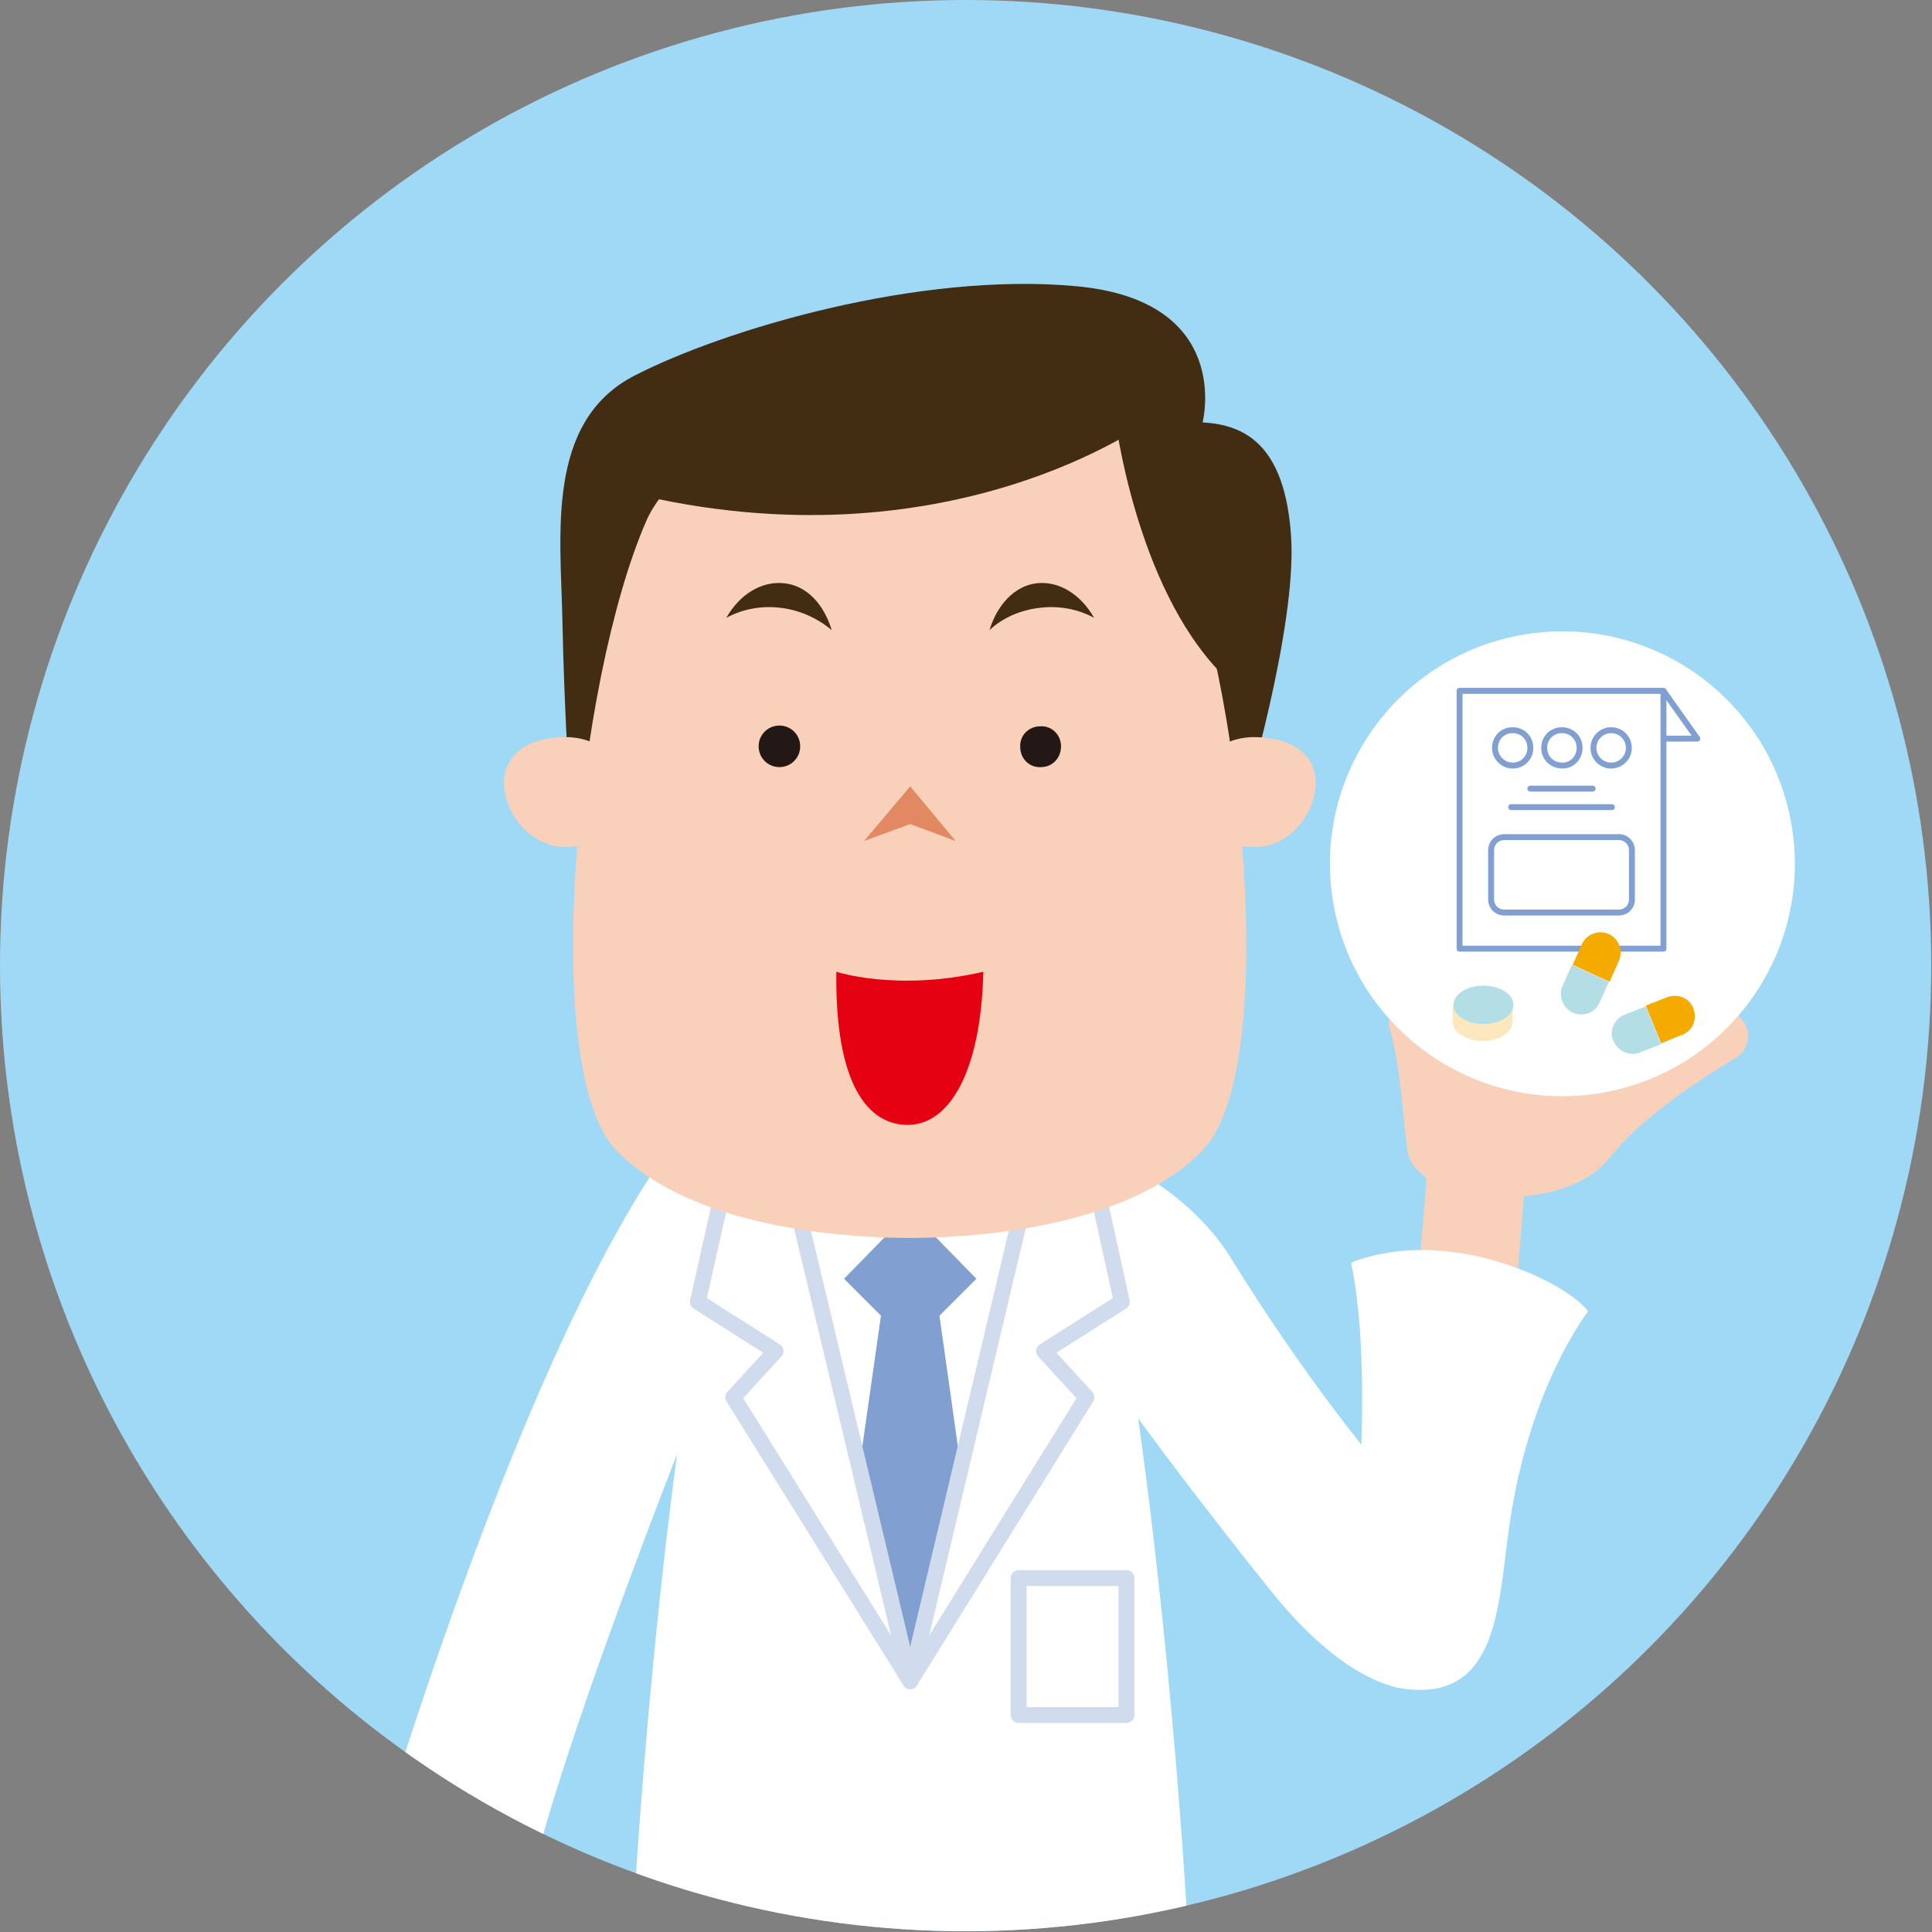 <?xml version="1.0" encoding="utf-8"?>
<!-- Generator: Adobe Illustrator 24.3.0, SVG Export Plug-In . SVG Version: 6.00 Build 0)  -->
<svg version="1.1" id="レイヤー_1" xmlns="http://www.w3.org/2000/svg" xmlns:xlink="http://www.w3.org/1999/xlink" x="0px"
	 y="0px" viewBox="0 0 251.1 251.1" style="enable-background:new 0 0 251.1 251.1;" xml:space="preserve">
<rect x="0" y="0" width="251.1" height="251.1" fill="#808080" stroke="none"/>
<style type="text/css">
	.st0{fill:#9FD9F6;}
	.st1{clip-path:url(#SVGID_2_);}
	.st2{fill:#FFFFFF;}
	.st3{fill:#F9D0BA;}
	.st4{clip-path:url(#SVGID_4_);}
	.st5{fill:#81A0D1;}
	.st6{fill:#FFFFFF;stroke:#D0DCEE;stroke-width:2.07;stroke-linecap:round;stroke-linejoin:round;}
	.st7{fill:#432D12;}
	.st8{fill:#231815;}
	.st9{fill:#E28863;}
	.st10{fill:#E50012;}
	.st11{fill:#FFFFFF;stroke:#81A0D1;stroke-width:0.77;stroke-linecap:round;stroke-linejoin:round;}
	.st12{fill:none;stroke:#81A0D1;stroke-width:0.77;stroke-linecap:round;stroke-linejoin:round;}
	.st13{fill:#B4DEE6;}
	.st14{fill:#F5AA00;}
	.st15{fill:#FCE8BF;}
</style>
<g id="レイヤー_2_1_">
	<g id="レイヤー_4">
		<circle class="st0" cx="125.5" cy="125.5" r="125.5"/>
		<g>
			<defs>
				<circle id="SVGID_1_" cx="125.5" cy="125.5" r="125.5"/>
			</defs>
			<clipPath id="SVGID_2_">
				<use xlink:href="#SVGID_1_"  style="overflow:visible;"/>
			</clipPath>
			<g class="st1">
				<path class="st2" d="M67.8,250.5H45.7c0,0,22.5-80.6,45.2-106.2l13.6,3.6C104.6,148,71.1,227.1,67.8,250.5z"/>
				<path class="st2" d="M139.7,172.6l-3.3-25c0,0,15.9,3.4,23.7,16.1s19.8,29.1,27.1,35.2s6.1,14.1,3.1,17.7
					c-4.7,5.7-14.3,3.6-25.1-9.8C146.8,183.8,139.7,172.6,139.7,172.6z"/>
				<path class="st3" d="M195,137.5c9.2-5.4,20.6-6.3,28.8-6.1c1.8-0.1,3.3,1.3,3.4,3.1c0.1,1.2-0.6,2.4-1.6,3
					c-5.7,3.4-12.6,8.1-16.5,13.1c-6,7.5-25.3,6.2-26.2-1.2c-0.7-5.5-0.9-10.9-2.3-15.8c-0.6-1.9,1.7-3.5,3.5-2.6
					c2.5,1.1,4.6,3,6.1,5.3C191.3,137.9,193.3,138.5,195,137.5z"/>
				<polygon class="st3" points="198.2,153.8 196.5,174.8 183.7,173.3 185.5,152.3 				"/>
				<path class="st2" d="M182.6,219.5c-9.4-1.1-6.2-12.5-6.1-19.7s1.6-23.5-0.9-35.7c12.6-4.9,27.8,2.4,30.8,6.3
					c-4.8,6.8-8.6,16.6-10.2,27.7C194.7,208,195,221.1,182.6,219.5z"/>
				<path class="st2" d="M94.6,150.7c-9.4,41.4-12.4,100.4-12.4,100.4h72.2c0,0-3.1-59-12.4-100.4L94.6,150.7z"/>
				<polygon class="st2" points="134.8,148.9 118.3,218.5 101.7,148.9 				"/>
				<g>
					<defs>
						<polygon id="SVGID_3_" points="134.8,148.9 118.3,218.5 101.7,148.9 						"/>
					</defs>
					<clipPath id="SVGID_4_">
						<use xlink:href="#SVGID_3_"  style="overflow:visible;"/>
					</clipPath>
					<g class="st4">
						<polygon class="st5" points="130.5,230.6 122.1,171 126.9,166.2 118.3,157.4 109.7,166.2 114.5,171 106,230.6 						"/>
					</g>
				</g>
				<polygon class="st6" points="101.7,148.9 118.3,218.5 95.3,181.6 100.8,175.6 90.7,169.2 95.1,149.6 				"/>
				<polygon class="st6" points="134.8,148.9 118.3,218.5 141.2,181.6 135.7,175.6 145.8,169.2 141.5,149.6 				"/>
				<rect x="132.4" y="205.1" class="st6" width="14" height="17.8"/>
				<path class="st7" d="M156.3,54.9c0,0,4.1-15.8-16.4-17.7s-45.7,5.6-57.4,11.6s-9.6,20.9-9.4,32s1.1,25.5,1.1,25.5l87.3-1.2
					c0,0,7.1-23.4,6.3-35.4S161.7,55.2,156.3,54.9z"/>
				<path class="st3" d="M152.4,67.7c-0.4-16.5-19-15.7-34.2-17.7c-15.1,2-30.3,8.8-34.2,17.7c-9.1,20.8-14,71.4-3.9,81.8
					c7.7,8,22.9,11.3,38.1,11.4c15.2-0.1,30.4-3.4,38.1-11.4C166.5,139.1,161.6,88.4,152.4,67.7z"/>
				<path class="st3" d="M65.5,101.8c0-4,3.5-6,8-6s8.1,3.2,8.1,7.2s-3.6,7.1-8.1,7.1S65.5,105.7,65.5,101.8z"/>
				<path class="st3" d="M171,101.8c0-4-3.5-6-8-6s-8,3.3-8,7.2s3.6,7.1,8.1,7.1S171,105.7,171,101.8z"/>
				<path class="st7" d="M101.5,79c-2.4-0.3-4.9,0.1-7.1,1.3c1.7-3,4.5-4.8,7.5-4.5s5.2,2.8,6.2,6.1C106.2,80.3,103.9,79.3,101.5,79
					z"/>
				<path class="st7" d="M135.1,79c2.4-0.3,4.9,0.1,7.1,1.3c-1.7-3-4.5-4.8-7.4-4.5s-5.2,2.8-6.2,6.1
					C130.3,80.3,132.6,79.3,135.1,79z"/>
				<path class="st7" d="M149.5,54.6c0,0-26.3,19.6-67.8,9.4C84.1,53.8,135.4,34.7,149.5,54.6z"/>
				<path class="st7" d="M144.9,54.1c0,0,2.6,21.9,13.8,33.4c3.2-12.6-7.8-36.5-7.8-36.5L144.9,54.1z"/>
				<path class="st8" d="M98.6,97c0-1.5,1.2-2.7,2.7-2.7s2.7,1.2,2.7,2.7s-1.2,2.7-2.7,2.7c0,0,0,0,0,0C99.8,99.7,98.6,98.5,98.6,97
					z"/>
				<path class="st8" d="M137.9,97c0-1.5-1.2-2.7-2.7-2.6c-1.5,0-2.7,1.2-2.6,2.7c0,1.5,1.2,2.7,2.7,2.6c0,0,0,0,0,0
					C136.8,99.7,137.9,98.5,137.9,97z"/>
				<polygon class="st9" points="118.3,102.2 112.3,109.3 118.3,107.1 124.2,109.3 				"/>
				<path class="st10" d="M108.7,126.3c0,0,7.9,2.6,19.1,0c-0.3,13-4.4,19.8-9.7,19.9S108.5,140.9,108.7,126.3z"/>
			</g>
		</g>
		
			<ellipse transform="matrix(0.988 -0.156 0.156 0.988 -15.02 32.981)" class="st2" cx="203" cy="112.3" rx="30.2" ry="30.2"/>
		<polygon class="st11" points="216.2,89.8 189.7,89.8 194.1,96 220.6,96 		"/>
		<rect x="189.7" y="89.8" class="st11" width="26.5" height="33.5"/>
		<path class="st12" d="M195.5,108.8h14.9c1,0,1.7,0.8,1.7,1.7v6.4c0,1-0.8,1.7-1.7,1.7h-14.9c-1,0-1.7-0.8-1.7-1.7v-6.4
			C193.8,109.6,194.5,108.8,195.5,108.8z"/>
		<path class="st12" d="M194.3,97.2c0-1.3,1-2.3,2.3-2.3c1.3,0,2.3,1,2.3,2.3c0,1.3-1,2.3-2.3,2.3S194.3,98.4,194.3,97.2L194.3,97.2
			z"/>
		<path class="st12" d="M200.7,97.2c0-1.3,1-2.3,2.3-2.3c1.3,0,2.3,1,2.3,2.3c0,1.3-1,2.3-2.2,2.3C201.7,99.5,200.7,98.5,200.7,97.2
			C200.7,97.2,200.7,97.2,200.7,97.2z"/>
		<circle class="st12" cx="209.4" cy="97.2" r="2.3"/>
		<line class="st12" x1="198.9" y1="102.5" x2="207" y2="102.5"/>
		<line class="st12" x1="196.4" y1="104.9" x2="209.5" y2="104.9"/>
		<path class="st13" d="M209.7,135.3L209.7,135.3c-0.6-1.3,0.1-2.9,1.4-3.4c0,0,0,0,0,0l2.8-1.1l2,4.9l-2.8,1.1
			C211.9,137.3,210.3,136.7,209.7,135.3C209.7,135.3,209.7,135.3,209.7,135.3z"/>
		<path class="st14" d="M215.9,135.6l-2-4.9l2.8-1.1c1.4-0.5,2.9,0.1,3.4,1.5c0,0,0,0,0,0l0,0c0.5,1.4-0.1,2.9-1.5,3.4L215.9,135.6z
			"/>
		<path class="st13" d="M204.4,131.6L204.4,131.6c-1.3-0.6-1.9-2.2-1.3-3.5l1.2-2.7l4.8,2.2l-1.2,2.7
			C207.3,131.7,205.7,132.2,204.4,131.6z"/>
		<path class="st14" d="M209.2,127.6l-4.8-2.2l1.2-2.7c0.6-1.3,2.2-1.9,3.5-1.3l0,0c1.3,0.6,1.9,2.2,1.3,3.5L209.2,127.6z"/>
		<path class="st15" d="M194.5,130.6c-1.1-0.3-2.3-0.3-3.5,0h-2.2v2.2c0,1.4,1.8,2.5,3.9,2.5s3.9-1.1,3.9-2.5v-2.2H194.5z"/>
		<ellipse class="st13" cx="192.8" cy="130.6" rx="3.9" ry="2.5"/>
	</g>
</g>
</svg>
